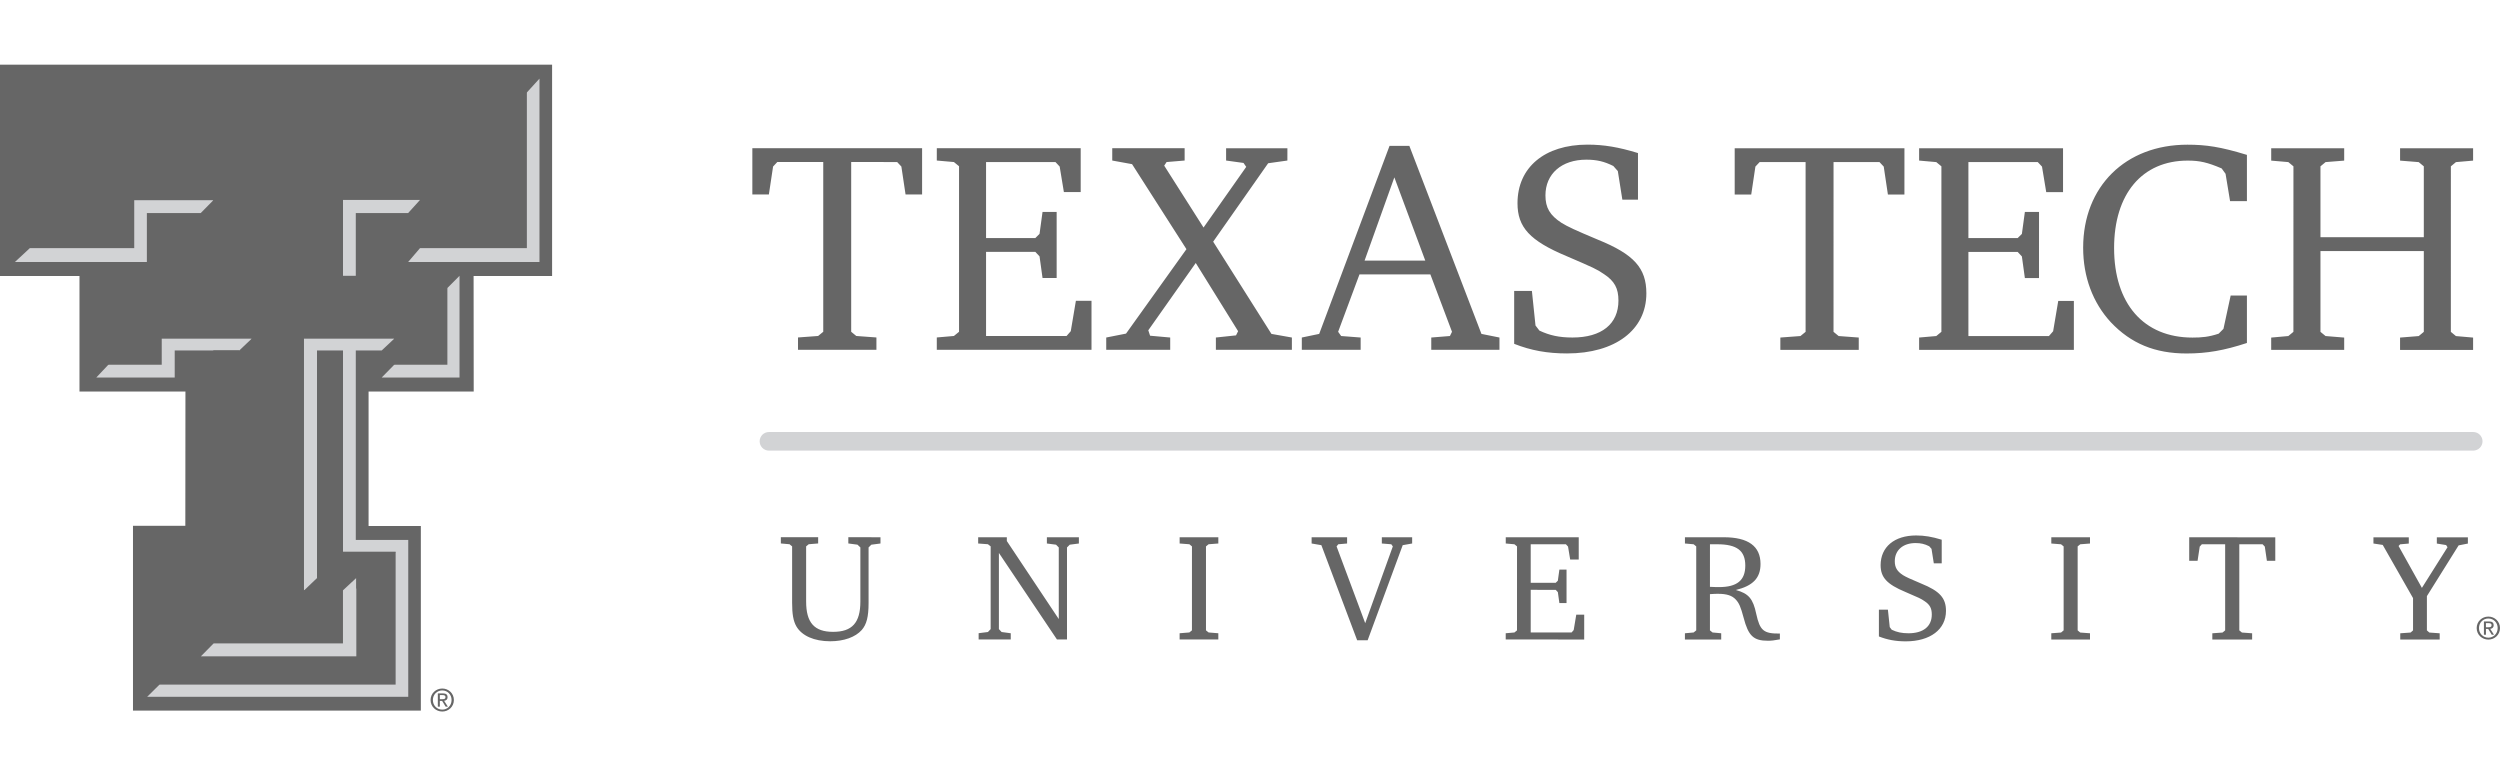<svg xmlns="http://www.w3.org/2000/svg" width="130" height="40" viewBox="0 0 130 40" fill="none"><g style="mix-blend-mode:darken" opacity="0.6" clip-path="url(#clip0_176_31)"><path d="M22.872 36.358V36.145H23.014C23.086 36.145 23.164 36.161 23.164 36.246C23.164 36.352 23.085 36.358 22.996 36.358H22.872ZM22.872 36.447H22.991L23.174 36.747H23.29L23.094 36.442C23.195 36.43 23.273 36.376 23.273 36.252C23.273 36.117 23.192 36.056 23.029 36.056H22.767V36.747H22.872V36.447ZM22.998 37C23.324 37 23.602 36.747 23.602 36.4C23.602 36.056 23.324 35.803 22.998 35.803C22.669 35.803 22.39 36.056 22.39 36.4C22.39 36.747 22.669 37 22.998 37ZM22.51 36.4C22.51 36.117 22.724 35.903 22.998 35.903C23.268 35.903 23.482 36.117 23.482 36.4C23.482 36.688 23.268 36.9 22.998 36.9C22.724 36.9 22.51 36.688 22.51 36.4ZM28.709 14.352H24.627L24.633 20.36H19.166V27.353H21.884V36.953H6.915V27.343H9.637L9.643 20.36H4.133V14.352H0V3.364H28.709V14.352ZM125.257 27.94V28.265L124.806 28.305L124.726 28.392L125.939 30.57L127.271 28.455L127.198 28.343L126.715 28.265V27.94H128.33V28.265L127.848 28.36L126.199 30.998V32.78L126.325 32.892L126.864 32.931V33.256H124.813V32.931L125.352 32.892L125.478 32.78V31.101L123.902 28.336L123.419 28.263V27.94H125.257ZM118.315 27.94V29.16H117.878L117.77 28.423L117.656 28.303H116.444V32.78L116.58 32.892L117.111 32.931V33.256L115.041 33.255V32.931L115.573 32.892L115.708 32.78V28.303H114.496L114.386 28.423L114.274 29.16H113.839V27.939L118.315 27.94ZM106.667 32.93L107.174 32.892L107.309 32.78V28.413L107.174 28.303L106.668 28.263V27.939H108.68V28.263L108.172 28.303L108.038 28.413V32.78L108.172 32.892L108.68 32.93V33.255H106.667V32.93ZM97.703 31.703H98.171L98.267 32.611L98.37 32.747C98.639 32.875 98.893 32.93 99.242 32.93C100.01 32.93 100.453 32.574 100.453 31.956C100.453 31.629 100.352 31.441 100.073 31.257C99.876 31.124 99.821 31.099 99.083 30.783C98.115 30.38 97.792 30.022 97.792 29.388C97.792 28.446 98.505 27.844 99.638 27.844C100.065 27.844 100.454 27.907 100.969 28.065V29.294H100.558L100.439 28.54L100.319 28.405C100.082 28.286 99.884 28.239 99.606 28.239C98.956 28.239 98.529 28.611 98.529 29.182C98.529 29.507 98.648 29.705 98.949 29.904C99.115 30.005 99.321 30.101 99.908 30.347C100.867 30.735 101.191 31.099 101.191 31.765C101.191 32.732 100.367 33.35 99.1 33.35C98.576 33.35 98.148 33.27 97.703 33.096V31.703ZM88.917 30.515C89.187 30.529 89.288 30.529 89.383 30.529C90.328 30.529 90.755 30.179 90.755 29.411C90.755 28.635 90.32 28.302 89.297 28.302H88.918L88.917 30.515ZM89.637 27.937C90.913 27.937 91.547 28.405 91.547 29.326C91.547 30.053 91.159 30.459 90.263 30.68C90.929 30.861 91.159 31.132 91.325 31.924C91.516 32.796 91.713 32.954 92.554 32.945V33.247C92.236 33.303 92.126 33.319 91.927 33.319C91.182 33.319 90.913 33.064 90.668 32.121C90.516 31.55 90.43 31.361 90.263 31.179C90.065 30.965 89.787 30.878 89.335 30.878C89.225 30.878 89.187 30.878 88.917 30.895V32.779L89.052 32.889L89.503 32.93V33.255H87.616V32.93L88.068 32.889L88.204 32.779L88.204 28.413L88.069 28.302L87.617 28.262V27.937H89.637ZM78.297 32.929L78.751 32.889L78.884 32.779L78.885 28.413L78.751 28.302L78.299 28.262V27.937H82.094V29.094H81.649L81.538 28.422L81.428 28.302H79.597V30.305H80.897L81.008 30.197L81.088 29.618H81.46V31.361H81.088L81.008 30.79L80.897 30.672L79.597 30.671V32.889H81.722L81.832 32.763L81.966 31.962H82.379L82.378 33.255L78.297 33.252V32.929ZM70.049 27.937V28.262L69.59 28.302L69.502 28.413L70.991 32.405L72.427 28.413L72.347 28.302L71.855 28.262V27.937H73.432V28.262L72.941 28.349L71.118 33.293H70.572L68.711 28.349L68.204 28.262V27.937H70.049ZM61.34 32.929L61.847 32.888L61.981 32.778L61.982 28.413L61.848 28.301L61.341 28.262V27.937H63.353V28.262L62.847 28.301L62.711 28.413V32.778L62.846 32.888L63.353 32.929V33.252H61.34V32.929ZM50.889 32.926L51.372 32.865L51.514 32.714V28.411L51.372 28.3L50.865 28.262V27.937H52.355V28.133L55.056 32.191V28.467L54.914 28.324L54.438 28.262V27.937H56.102V28.262L55.627 28.324L55.484 28.467L55.484 33.252H54.961L51.943 28.753V32.714L52.084 32.865L52.559 32.929V33.252H50.889L50.889 32.926ZM42.544 27.934V28.26L42.054 28.3L41.919 28.411V31.28C41.919 32.38 42.346 32.856 43.321 32.856C44.312 32.856 44.739 32.38 44.739 31.28V28.466L44.589 28.323L44.113 28.26V27.934L45.785 27.937V28.262L45.31 28.324L45.166 28.466V31.35C45.166 32.073 45.064 32.469 44.81 32.761C44.477 33.133 43.883 33.346 43.17 33.346C42.338 33.346 41.696 33.061 41.411 32.571C41.253 32.294 41.19 31.938 41.19 31.35V28.411L41.055 28.3L40.604 28.26V27.934H42.544ZM121.898 7.711V8.352L120.93 8.429L120.664 8.649V12.336H126.038V8.649L125.773 8.43L124.804 8.352V7.711H128.601V8.352L127.709 8.43L127.445 8.649L127.444 17.257L127.709 17.476L128.601 17.554V18.195H124.803V17.554L125.773 17.476L126.038 17.257V13.054H120.664V17.256L120.929 17.474L121.898 17.554V18.194H118.102V17.554L118.993 17.474L119.257 17.256L119.259 8.649L118.993 8.429L118.103 8.352V7.711H121.898ZM116.84 17.835C115.653 18.224 114.761 18.381 113.699 18.381C112.058 18.381 110.81 17.864 109.762 16.756C108.824 15.74 108.324 14.396 108.324 12.881C108.324 9.694 110.528 7.523 113.745 7.524C114.713 7.524 115.465 7.633 116.84 8.054V10.46H115.964L115.729 9.038L115.526 8.758C114.793 8.445 114.386 8.351 113.761 8.351C111.388 8.351 109.933 10.085 109.933 12.898C109.933 15.787 111.465 17.554 114.01 17.554C114.495 17.554 114.855 17.522 115.371 17.351L115.62 17.1L115.995 15.366H116.84V17.835ZM99.794 17.552L100.686 17.474L100.953 17.255V8.649L100.686 8.429L99.794 8.35V7.71H107.278V9.991H106.404L106.184 8.663L105.965 8.429H102.357V12.38H104.918L105.138 12.164L105.293 11.021H106.03L106.028 14.458H105.293L105.138 13.334L104.918 13.1H102.357V17.474H106.545L106.763 17.225L107.029 15.647H107.841V18.192H99.794V17.552ZM99.031 7.71L99.03 10.115H98.171L97.954 8.663L97.734 8.429H95.344L95.343 17.255L95.609 17.474L96.655 17.552V18.192H92.578V17.552L93.624 17.474L93.891 17.255L93.891 8.429L91.501 8.428L91.281 8.662L91.064 10.114H90.204V7.709L99.031 7.71ZM78.737 15.13H79.659L79.846 16.926L80.049 17.191C80.582 17.441 81.08 17.551 81.768 17.551C83.283 17.551 84.159 16.849 84.159 15.63C84.159 14.99 83.954 14.615 83.409 14.255C83.017 13.989 82.909 13.942 81.458 13.317C79.549 12.519 78.909 11.817 78.91 10.567C78.91 8.709 80.316 7.521 82.55 7.521C83.393 7.521 84.16 7.647 85.175 7.959V10.382H84.362L84.127 8.897L83.893 8.632C83.424 8.397 83.035 8.303 82.487 8.303C81.205 8.303 80.363 9.037 80.363 10.161C80.363 10.802 80.596 11.193 81.191 11.583C81.519 11.787 81.924 11.974 83.081 12.459C84.971 13.224 85.611 13.942 85.611 15.255C85.611 17.16 83.986 18.379 81.487 18.379C80.456 18.379 79.611 18.224 78.737 17.879V15.13ZM70.958 13.55H74.114L72.506 9.223L70.958 13.55ZM73.286 7.585L77.035 17.363L77.972 17.551V18.191H74.426V17.551L75.396 17.473L75.504 17.253L74.38 14.27H70.692L69.583 17.253L69.74 17.473L70.754 17.551V18.191H67.694V17.551L68.598 17.363L72.256 7.585H73.286ZM61.601 7.708V8.348L60.663 8.426L60.539 8.614L62.584 11.832L64.804 8.677L64.663 8.473L63.757 8.348V7.709H66.945L66.944 8.348L65.944 8.489L63.085 12.567L66.115 17.363L67.178 17.551V18.191H63.226V17.551L64.273 17.439L64.381 17.222L62.179 13.675L59.711 17.175L59.804 17.457L60.851 17.551V18.191L57.524 18.189V17.551L58.554 17.347L61.695 12.957L58.867 8.536L57.837 8.348V7.708H61.601ZM48.713 17.548L49.603 17.471L49.87 17.253L49.87 8.644L49.603 8.426L48.713 8.348L48.714 7.708H56.196V9.988H55.322L55.103 8.661L54.884 8.426H51.275V12.379H53.837L54.056 12.161L54.212 11.019H54.946V14.455H54.212L54.056 13.331L53.837 13.098H51.275V17.471H55.462L55.68 17.221L55.946 15.643H56.758V18.189H48.713V17.548ZM47.949 7.708V10.113H47.089L46.871 8.66L46.652 8.426L44.262 8.425V17.253L44.527 17.471L45.574 17.548V18.189H41.496V17.548L42.542 17.471L42.809 17.252V8.425H40.419L40.2 8.66L39.981 10.113H39.122V7.706L47.949 7.708Z" fill="black"></path><path d="M23.264 14.977L23.895 14.342V19.63H19.849L20.5 18.967H23.264V14.977ZM20.5 17.612L19.849 18.224H18.501V28.077H21.229V36.235H7.651L8.293 35.6H20.573V28.713V28.696H17.836V18.224H16.484V30.054H16.49L15.818 30.695H15.807V17.612H20.5ZM17.834 30.698V30.695H17.837L18.526 30.054H18.529V34.13H10.445L11.109 33.456H17.834V30.698ZM21.841 10.397L21.224 11.078H18.501V14.342H17.836V10.397H21.841ZM27.397 4.808L28.053 4.088V13.623H21.224L21.841 12.902H27.397V4.808ZM11.094 10.412L10.438 11.078H7.637V13.623H0.776L1.552 12.902H6.98V10.411L11.094 10.412ZM12.443 18.224L13.087 17.612H8.41V18.967H5.632L5.009 19.63H9.085V18.224H10.42H11.094H12.443ZM129.091 22.949C129.091 23.215 128.874 23.432 128.607 23.432H39.986C39.718 23.432 39.502 23.215 39.502 22.949C39.502 22.681 39.718 22.465 39.986 22.465H128.607C128.874 22.465 129.091 22.681 129.091 22.949Z" fill="#B4B5B9"></path><path d="M10.444 30.052H12.441V18.222H11.091V28.683H8.291V35.598L10.444 33.371V30.052ZM11.107 30.704V33.454L12.416 32.052H14.428V16.309L13.085 17.61V30.704H11.107ZM16.491 30.05H18.527L18.526 30.051H18.528V30.622L20.571 28.711V28.694H17.835L16.482 30.052H16.488L16.491 30.05ZM11.091 10.41V14.34H14.497V7.473L11.091 10.41ZM24.631 7.473L21.839 10.395V12.901L24.631 10.255V7.473ZM4.157 7.473H14.497H14.507H24.631L27.395 4.806H1.55V12.901L4.157 10.303V7.473ZM21.939 16.309L20.497 17.61V18.965L21.939 17.611V16.309ZM17.832 30.696V30.694H15.815L14.428 32.052H16.529L17.832 30.696ZM7.053 17.611L5.63 18.965V14.975H23.262L21.939 16.309H14.428H7.053V17.611Z" fill="black"></path><path d="M129.269 32.617V32.404H129.411C129.483 32.404 129.561 32.42 129.561 32.505C129.561 32.611 129.482 32.617 129.393 32.617H129.269ZM129.269 32.706H129.388L129.571 33.006H129.688L129.492 32.701C129.593 32.689 129.67 32.635 129.67 32.511C129.67 32.376 129.59 32.315 129.427 32.315H129.164V33.006H129.269V32.706ZM129.395 33.259C129.721 33.259 130 33.006 130 32.659C130 32.315 129.721 32.062 129.395 32.062C129.066 32.062 128.787 32.315 128.787 32.659C128.787 33.006 129.066 33.259 129.395 33.259ZM128.907 32.659C128.907 32.376 129.121 32.162 129.395 32.162C129.666 32.162 129.879 32.376 129.879 32.659C129.879 32.947 129.666 33.159 129.395 33.159C129.121 33.159 128.907 32.947 128.907 32.659Z" fill="black"></path></g><defs><clipPath id="clip0_176_31"><rect width="130" height="40" fill="white"></rect></clipPath></defs></svg>